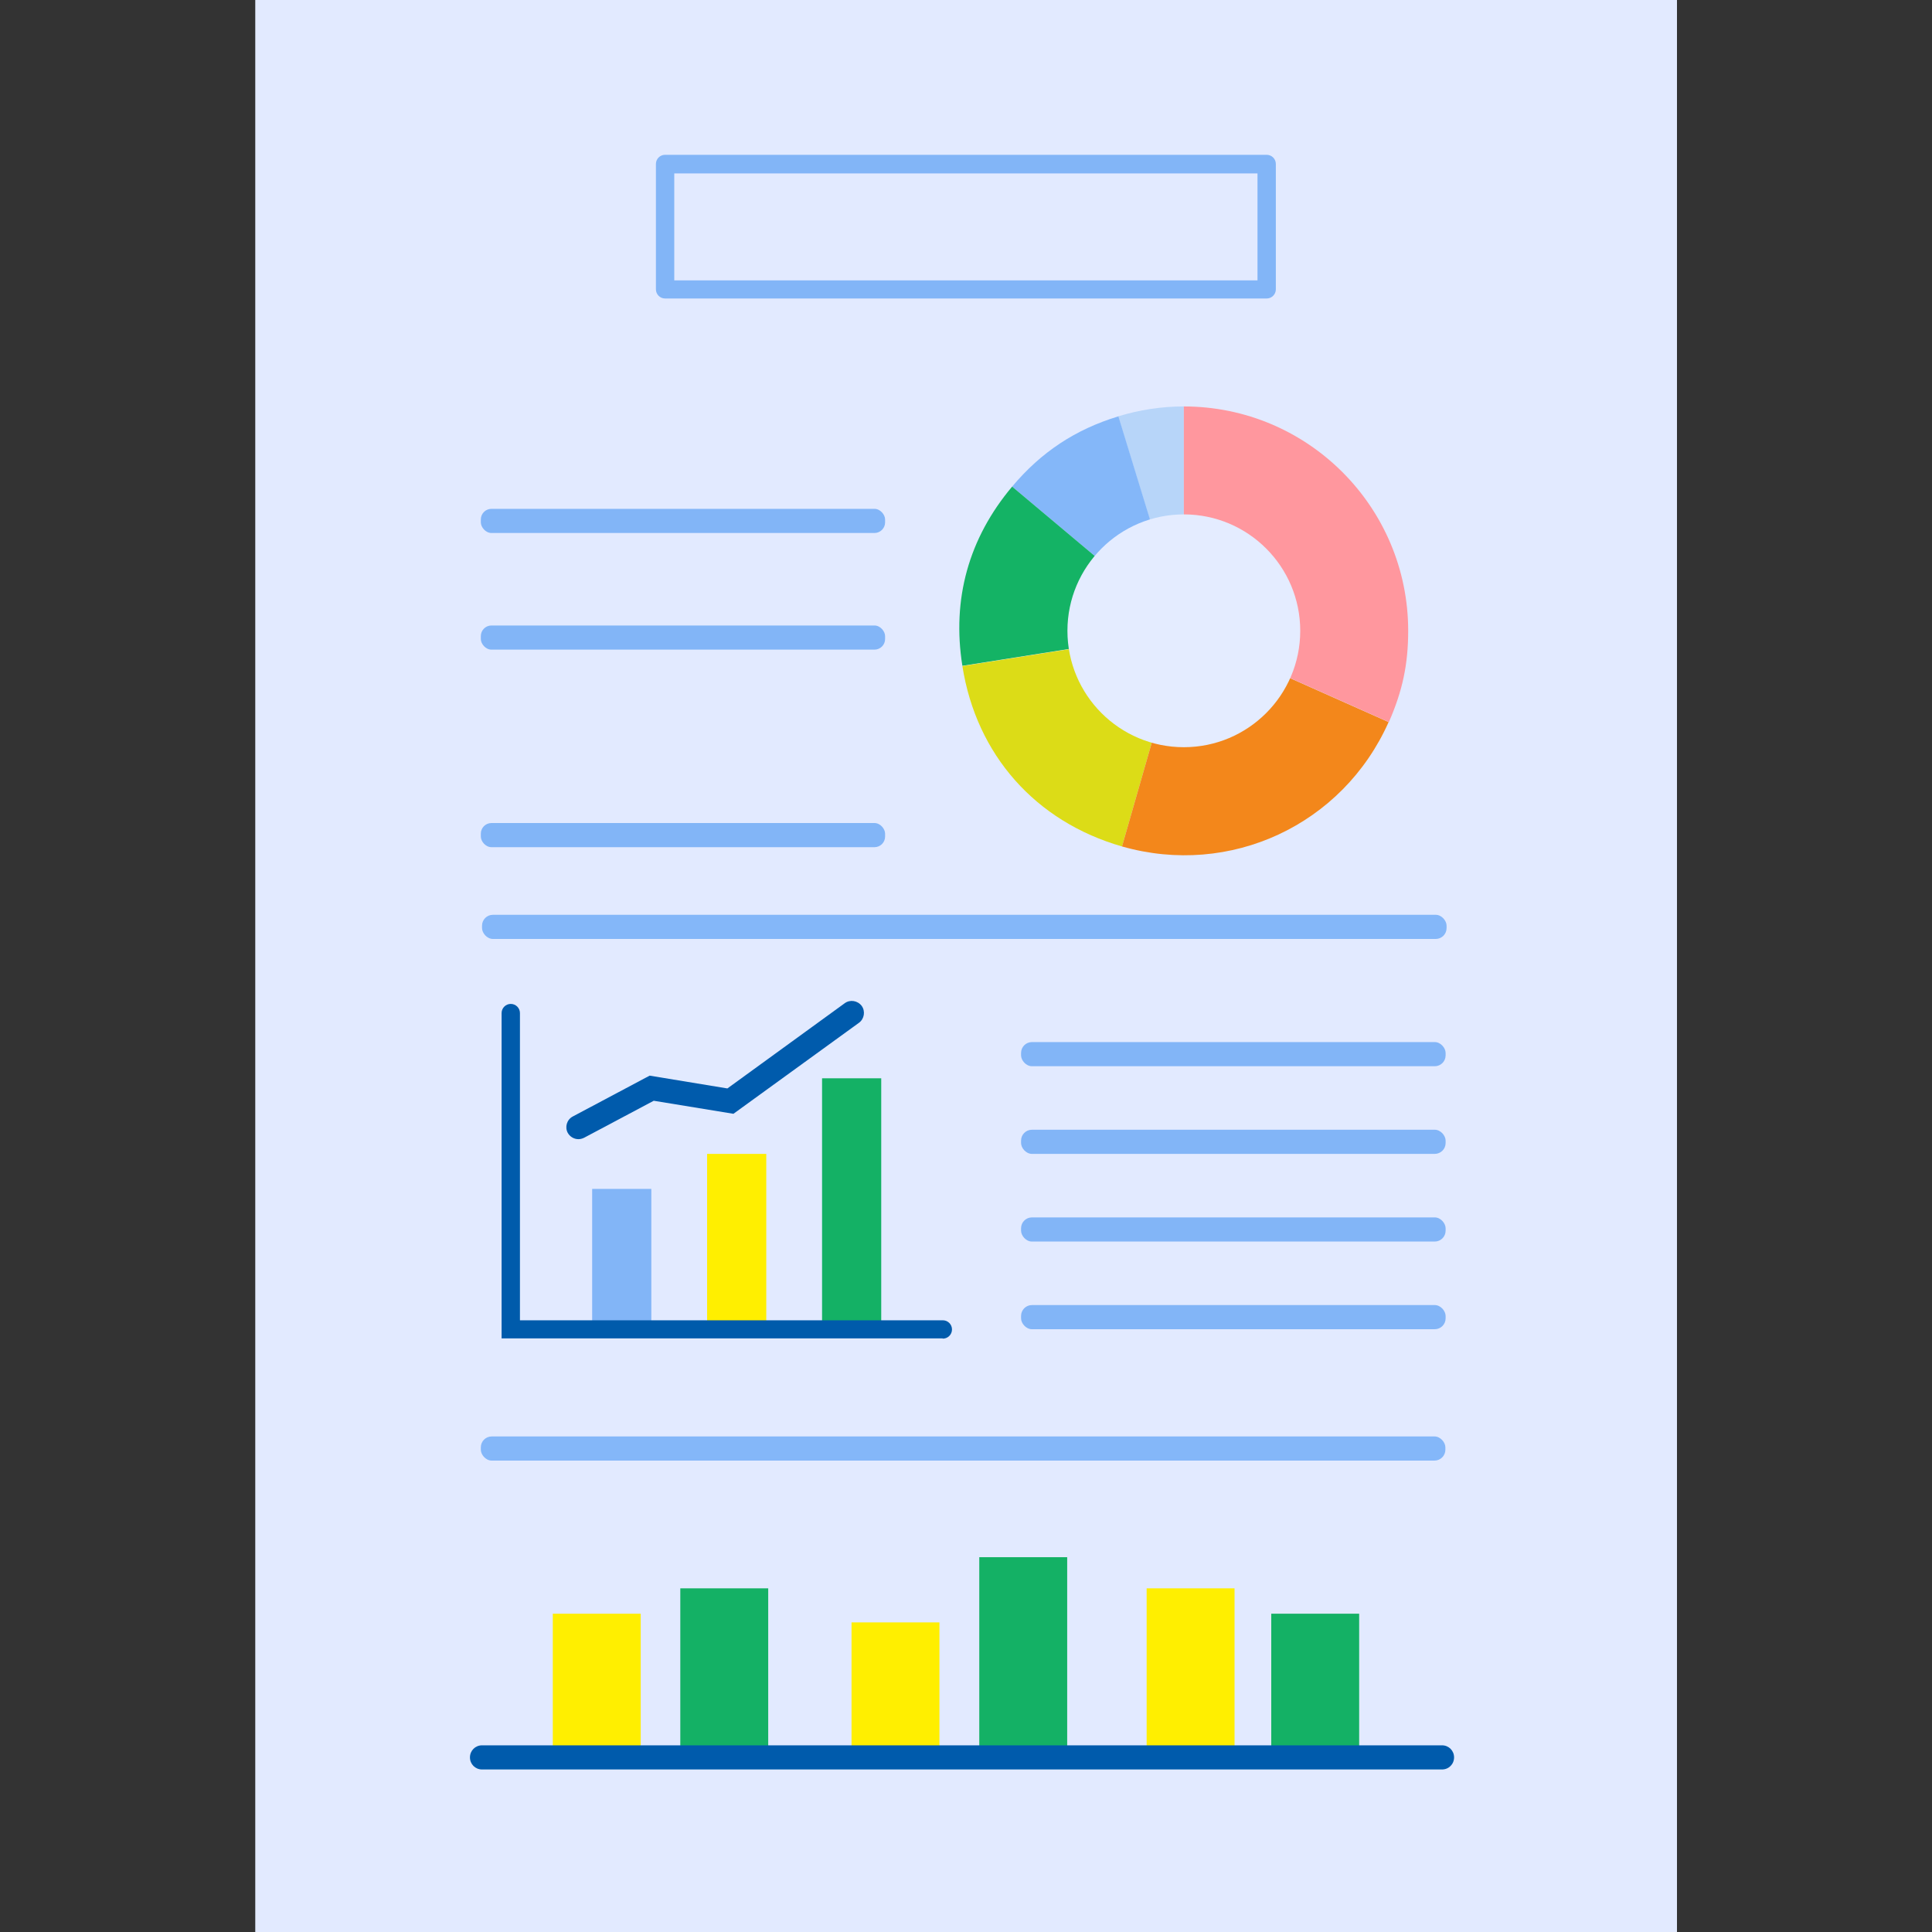 <?xml version="1.0" encoding="UTF-8"?>
<svg id="a" data-name="レイヤー 1" xmlns="http://www.w3.org/2000/svg" width="80" height="80" viewBox="0 0 80 80">
  <rect x="0" y="0" width="80" height="80" fill="#333333" stroke="none"/>
  <defs>
    <style>
      .b {
        fill: #14b365;
      }

      .c {
        fill: #84b7f9;
      }

      .d {
        fill: #82b5f7;
      }

      .e {
        fill: #f3871b;
      }

      .f {
        fill: #14b165;
      }

      .g {
        fill: #e2eaff;
      }

      .h {
        fill: #ffef00;
      }

      .i {
        fill: #dcdc17;
      }

      .j {
        fill: #ff979e;
      }

      .k {
        fill: #005bac;
      }

      .l {
        fill: #005bab;
      }

      .m {
        fill: #e4ecff;
      }

      .n {
        fill: #b7d5f9;
      }
    </style>
  </defs>
  <rect class="g" x="10.57" width="58.87" height="80"/>
  <path class="d" d="m52.45,12.36h-24.91c-.21,0-.38-.17-.38-.38v-5.19c0-.21.17-.38.38-.38h24.91c.21,0,.38.17.38.38v5.19c0,.21-.17.38-.38.38Zm-24.53-.75h24.15v-4.43h-24.15v4.43Z"/>
  <rect class="d" x="42.28" y="43.15" width="17.58" height="1" rx=".45" ry=".45"/>
  <rect class="d" x="42.28" y="46.78" width="17.58" height="1" rx=".45" ry=".45"/>
  <rect class="d" x="42.28" y="50.41" width="17.58" height="1" rx=".45" ry=".45"/>
  <rect class="d" x="42.28" y="54.04" width="17.58" height="1" rx=".45" ry=".45"/>
  <rect class="d" x="19.91" y="21.07" width="16.74" height="1" rx=".44" ry=".44"/>
  <rect class="d" x="19.91" y="25.9" width="16.74" height="1" rx=".44" ry=".44"/>
  <rect class="d" x="19.91" y="34.08" width="16.74" height="1" rx=".44" ry=".44"/>
  <rect class="c" x="19.96" y="37.88" width="39.94" height="1" rx=".45" ry=".45"/>
  <rect class="c" x="19.91" y="59.48" width="39.94" height="1" rx=".45" ry=".45"/>
  <g>
    <rect class="d" x="24.52" y="49.23" width="2.45" height="5.81"/>
    <rect class="h" x="29.28" y="47.78" width="2.45" height="7.26"/>
    <rect class="f" x="34.04" y="44.65" width="2.45" height="10.39"/>
    <path class="k" d="m23.95,47.17c-.18,0-.35-.1-.44-.26-.13-.24-.04-.55.21-.68l3.18-1.69,3.22.53,4.86-3.53c.22-.16.53-.11.7.11.16.22.11.54-.11.7l-5.2,3.77-3.3-.54-2.88,1.53c-.08.04-.16.06-.24.06Z"/>
    <path class="l" d="m39.03,55.42h-18.26v-13.47c0-.21.17-.38.38-.38s.38.17.38.38v12.72h17.51c.21,0,.38.17.38.38s-.17.38-.38.38Z"/>
  </g>
  <g>
    <path class="n" d="m49.02,26.12l-2.72-8.88c.89-.27,1.79-.41,2.72-.41v9.29Z"/>
    <path class="c" d="m49.02,26.12l-7.11-5.97c1.2-1.43,2.62-2.37,4.4-2.91l2.72,8.88Z"/>
    <path class="b" d="m49.02,26.12l-9.17,1.45c-.44-2.76.26-5.28,2.06-7.42l7.11,5.97Z"/>
    <path class="i" d="m49.02,26.12l-2.56,8.93c-3.58-1.03-6.03-3.79-6.61-7.47l9.17-1.45Z"/>
    <path class="e" d="m49.02,26.12l8.48,3.78c-1.9,4.26-6.56,6.43-11.04,5.15l2.56-8.93Z"/>
    <path class="j" d="m49.02,26.12v-9.29c5.13,0,9.29,4.16,9.29,9.29,0,1.4-.24,2.5-.8,3.78l-8.48-3.78Z"/>
  </g>
  <circle class="m" cx="49.02" cy="26.12" r="4.82"/>
  <g>
    <rect class="h" x="22.89" y="66.82" width="3.64" height="5.96"/>
    <rect class="f" x="28.17" y="65.77" width="3.64" height="7"/>
    <rect class="h" x="35.26" y="67.18" width="3.64" height="5.59"/>
    <rect class="f" x="40.55" y="64.48" width="3.64" height="8.29"/>
    <rect class="h" x="47.48" y="65.77" width="3.64" height="7"/>
    <rect class="f" x="52.64" y="66.82" width="3.64" height="5.96"/>
    <path class="k" d="m59.72,73.27H19.96c-.28,0-.5-.22-.5-.5s.22-.5.5-.5h39.75c.28,0,.5.22.5.5s-.22.5-.5.5Z"/>
  </g>
</svg>